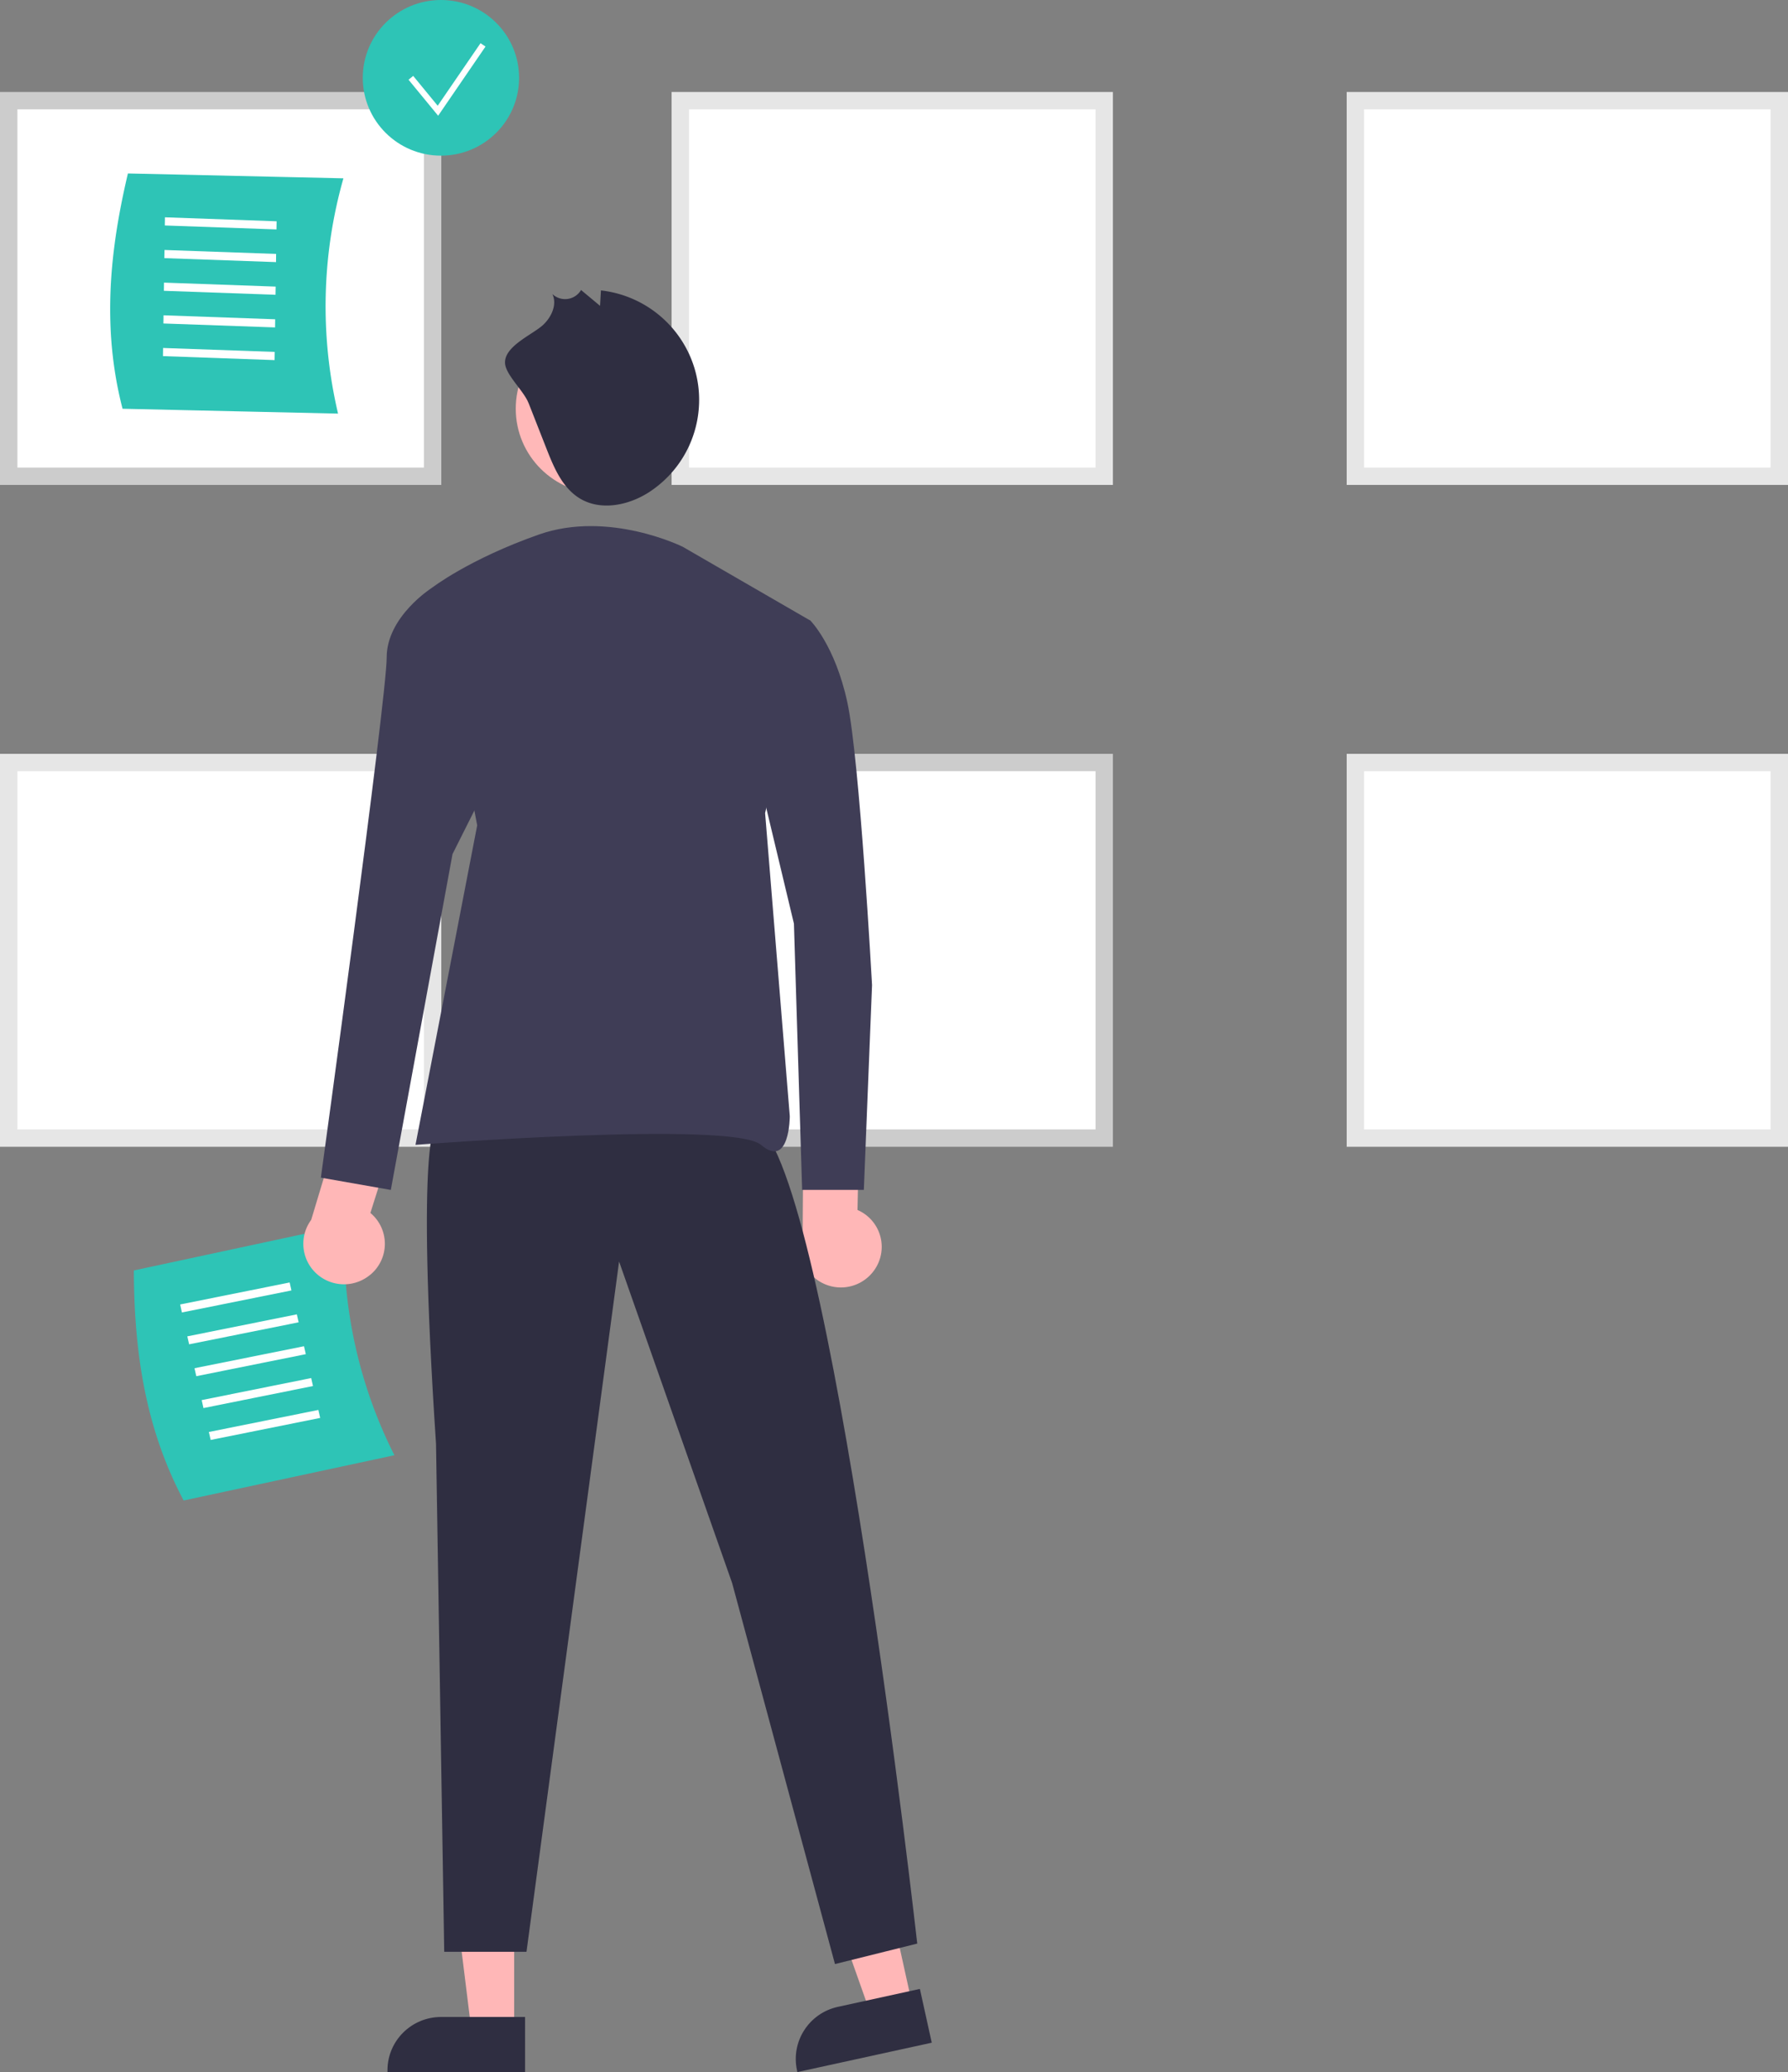 <?xml version="1.0" encoding="UTF-8"?> <svg xmlns="http://www.w3.org/2000/svg" width="170" height="197" fill="none"><rect width="100%" height="100%" fill="#808080" stroke="none"/><g clip-path="url(#a)"><path d="M41.132 45.277H.827V9.57h40.305V45.28v-.003z" fill="#fff"></path><path d="M41.959 46.104H0V8.747h41.959v37.357zM1.654 44.456h38.65V10.395H1.655v34.063z" fill="#CCC"></path><path d="M48.884 193.086h-4.057l-1.929-15.58h5.989l-.003 15.58z" fill="#FFB7B7"></path><path d="M49.92 197H36.84v-.165c0-2.8 2.28-5.07 5.093-5.07h7.99V197h-.004z" fill="#2F2E41"></path><path d="m86.737 190.605-3.96.867-5.24-14.806 5.845-1.278 3.355 15.217z" fill="#FFB7B7"></path><path d="m88.59 194.21-12.775 2.793-.036-.161c-.602-2.735 1.135-5.439 3.88-6.039l7.802-1.707 1.129 5.114z" fill="#2F2E41"></path><path d="m37.499 138.357-20.037 4.303c-3.84-7.212-4.704-14.746-4.737-21.872l20.036-4.303a44.49 44.49 0 0 0 4.738 21.872z" fill="#2EC4B6"></path><path d="m17.297 124.784-.169-.761 10.412-2.092.17.757-10.413 2.096zM17.982 127.811l-.172-.757 10.412-2.092.172.757-10.412 2.092zM18.664 130.842l-.172-.757 10.412-2.092.172.754-10.412 2.095zM19.345 133.873l-.169-.757 10.412-2.096.169.758-10.412 2.095zM20.03 136.904l-.172-.757 10.412-2.096.172.758-10.412 2.095z" fill="#fff"></path><path d="M83.18 120.679a3.82 3.82 0 0 0-1.65-5.64l.181-8.751-5.313-1.406-.083 12.361a3.846 3.846 0 0 0 2.32 4.932 3.882 3.882 0 0 0 4.545-1.496z" fill="#FFB7B7"></path><path d="m32.142 39.324-20.49-.462c-2.047-7.907-1.128-15.435.51-22.37l20.49.462a44.528 44.528 0 0 0-.51 22.37z" fill="#2EC4B6"></path><path d="m15.673 21.437.01-.777 10.617.379-.013.774-10.614-.376zM15.627 24.541l.013-.774 10.613.375-.01.778-10.616-.379zM15.584 27.648l.01-.778 10.617.379-.014.777-10.613-.378zM15.537 30.755l.013-.778 10.614.379-.01.774-10.617-.375zM15.494 33.858l.01-.774 10.617.375-.013.778-10.614-.379z" fill="#fff"></path><path d="M41.923 14.799c4.104 0 7.43-3.313 7.43-7.4 0-4.086-3.326-7.399-7.43-7.399-4.104 0-7.431 3.313-7.431 7.4 0 4.086 3.327 7.399 7.43 7.399z" fill="#2EC4B6"></path><path d="M41.658 11.004 38.842 7.58l.444-.363 2.329 2.837 4.073-5.947.473.32-4.503 6.576zM169.173 108.202h-40.305v-35.71h40.305v35.71z" fill="#fff"></path><path d="M170 109.029h-41.959V71.673H170v37.356zm-40.305-1.647h38.651V73.32h-38.651v34.062z" fill="#E6E6E6"></path><path d="M169.173 45.277h-40.305V9.57h40.305V45.28v-.003z" fill="#fff"></path><path d="M170 46.104h-41.959V8.747H170v37.357zm-40.305-1.648h38.651V10.395h-38.651v34.063z" fill="#E6E6E6"></path><path d="M104.987 108.202H64.682v-35.71h40.305v35.71z" fill="#fff"></path><path d="M105.814 109.029H63.855V71.673h41.959v37.356zm-40.305-1.647h38.651V73.32H65.51v34.062z" fill="#CCC"></path><path d="M41.132 108.202H.827v-35.71h40.305v35.71z" fill="#fff"></path><path d="M41.959 109.029H0V71.673h41.959v37.356zm-40.305-1.647h38.65V73.32H1.655v34.062z" fill="#E6E6E6"></path><path d="M104.987 45.277H64.682V9.57h40.305V45.28v-.003z" fill="#fff"></path><path d="M105.814 46.104H63.855V8.747h41.959v37.357zm-40.305-1.648h38.651V10.395H65.51v34.063z" fill="#E6E6E6"></path><path d="M41.456 106.901s-1.955.778 0 30.376l.78 48.291h7.822l8.804-65.627 10.75 30.576 9.776 36.217 7.822-1.947s-8.212-73.214-15.252-77.889c-7.041-4.675-30.505 0-30.505 0l.003.003z" fill="#2F2E41"></path><path d="M57.165 46.95c4.49 0 8.13-3.624 8.13-8.094 0-4.47-3.64-8.095-8.13-8.095s-8.129 3.624-8.129 8.095c0 4.47 3.64 8.094 8.13 8.094z" fill="#FFB8B8"></path><path d="M64.924 51.991s-7.041-3.505-13.688-1.17c-6.647 2.336-10.167 5.064-10.167 5.064l4.301 22.587-5.866 30.376s30.114-2.336 32.85 0c2.737 2.336 2.737-2.724 2.737-2.724l-2.346-28.818 4.301-18.304-12.123-7.011z" fill="#3F3D56"></path><path d="m50.247 38.299 1.72 4.379c.705 1.795 1.512 3.712 3.166 4.714 2.042 1.235 4.768.633 6.74-.705 4.804-3.258 6.045-9.778 2.773-14.562a10.527 10.527 0 0 0-7.51-4.513l-.084 1.466-1.806-1.506a1.76 1.76 0 0 1-2.73.382c.474.979-.072 2.175-.863 2.922-.973.923-3.749 2.03-3.633 3.677.076 1.1 1.777 2.61 2.223 3.75l.004-.004z" fill="#2F2E41"></path><path d="M35.21 121.196a3.818 3.818 0 0 0 .006-5.874l2.64-8.348-4.704-2.837-3.564 11.841a3.84 3.84 0 0 0 .834 5.383 3.881 3.881 0 0 0 4.784-.168l.003.003z" fill="#FFB7B7"></path><path d="M43.802 55.885h-2.736s-4.301 2.725-4.301 6.622c0 3.898-6.257 49.458-6.257 49.458l6.65 1.169 5.867-31.933 4.3-8.57-3.52-16.746h-.003zM69.615 58.998h7.431s2.346 2.336 3.52 7.789c1.175 5.452 2.346 26.87 2.346 26.87l-.78 19.471h-5.867l-.78-25.312-3.911-16.358-1.956-12.463-.003.003z" fill="#3F3D56"></path></g><defs><clipPath id="a"><path fill="#fff" d="M0 0h170v197H0z"></path></clipPath></defs></svg> 